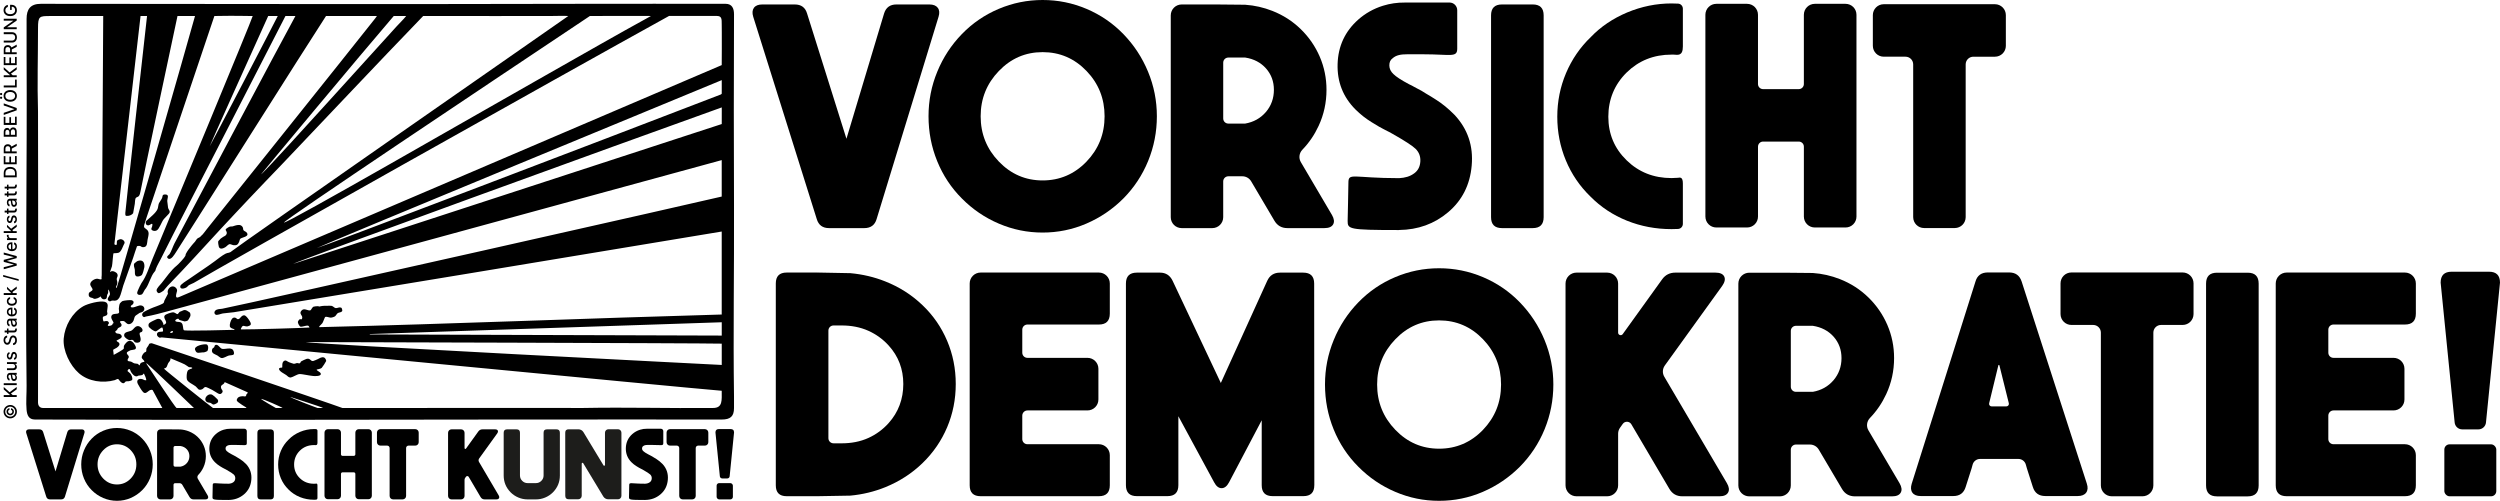<?xml version="1.0" encoding="UTF-8"?> <svg xmlns="http://www.w3.org/2000/svg" id="Ebene_2_Schwarzweiß_1_Bild" data-name="Ebene 2 + Schwarzweiß 1 Bild" viewBox="0 0 3145.78 630.17"><defs><style> .cls-1 { fill: #1d1d1b; } </style></defs><g><g><g><path d="M733.94,4.79c58.87-.15,119.77.02,179.07,0,8.12,0,10.61,5.76,10.61,13.19-.36,80.5-.33,160.43-.01,240.87.32,80.08-1.16,159.8,0,239.92.08,5.21,0,9.59,0,14.66,0,10.52-4.56,14.47-15.44,14.47-15.94,0-196.79-.14-269.86,0-198.19.38-396.07.6-594.24,0-8.03,0-10.01-5.6-10.65-12.31-.88-9.23.14-20.71.03-30.25-1.72-139.08.8-279.05,0-418.41-.09-15.39,0-27.85,0-43.3,0-11.98,4.83-18.83,17.85-18.83,229.69.25,453.26.57,682.65,0ZM742.26,20.14c-122.59,81.8-386.5,258.01-384.95,259.9,2.01,2.45,243.04-136.49,333.23-187.5,43.1-24.38,85.14-48.61,128.55-72.4.54-.29-76.83,0-76.83,0ZM184.31,277.81c4.06-3.96,11.84-9.57,13.96-14.85.87-2.18.84-5.34,1.78-7.33.87-1.85,3.24-4.6,3.95-6.6.84-2.34-.13-4.34,3.86-4.34,5.86,0,2.37,5.25,2.62,8.44.15,1.87.68,6.38.99,8.14.5,2.81,3.82,4.52.97,7.73-1.9,2.14-4.4,4.5-6.27,6.68-2.93,3.43-5.58,12.69-9.16,14.35-1.62.75-3.51.75-5.11-.08-2.79-1.44-.77-3.3-.34-5.37,1.3-6.18-2.57-.81-5.28-.99-2.35-.15-2.86-2.02-2.87-3.36s.88-2.42.88-2.42ZM181.45,283.16c-.21,1.03-.27,2.08-.15,2.5.65,2.17,5.45,2.81,5.71,7.79.13,2.54-.91,5.91-1.34,8.27-.65,3.6-.14,8.75-4.67,9.24-3.4.37-3.21-1.15-4.81-1.45-.94-.17-3.2-.2-3.85.46-1.79,4.73-3.15,9.61-4.8,14.39-4.02,11.65-8.45,23.35-12.46,35.05-1.57,4.59-2.72,11.02-4.94,15.21-.61,1.15-2.27,2.76-3.45,3.26-2.2.92-3.97.08-5.91.4-1.15.19-2.06,1.71-3.97.35-3.51-2.51,1.41-6,1.57-8.5.11-1.68-1.02-4.52-2.01-5.93-.55,1.2-.06,2.75-.26,4.05-.18,1.19-1.08,1.98-1.31,3-.47,2.05.21,4.65-2.84,5.32-4.14.91-5.14-3.74-5.66-3.74-.74,1.99-6.26,3.57-7.93,3.15-.58-.15-1.22-.77-1.9-1.01-1.42-.49-2.96-.39-4.19-1.8-.87-1-.84-3.72-.16-4.82s4.23-2.17,4.37-3.95c.13-1.56-2.72-4.45-2.91-6.26-.42-3.96,5.23-7.51,8.86-7.42,1.42.04,5.02,1.79,5.45.21-.33-1.59.1-3.11.11-4.76.05-7.64,1.89-326.06,1.89-326.06,0,0-47.79.05-66.4.05-13.99,0-15.64.04-15.64,15.44,0,35.95-1.09,68.99,0,104.71.38,122.23,0,364.52,0,366.5s1,6.59,6.45,6.59h149.96l-12.21-22.59c-4.83-2.11-7.59,6.94-12.04,2.46-1.8-1.82-5.41-7.82-6.57-10.23-2.22-4.62.93-7.18,5.52-6,1.64.42,2.99,1.96,5.14,1.33-.25-3.13-1.69-5.4-2.88-8.15-1.25-.32-1.08,1.2-2.03,1.59-1.44.6-3.7.6-5.28.93-.49.1-.94.74-1.6.84-3.24.48-6.13-3.36-7.6-5.81-.99-1.65-.74-4.57-3.33-2.87-.51.33-.89,1.57-.84,2.13.02.22,2.68,2.02,3.4,2.94,1.62,2.05,3.23,5.48,2.34,8.1-.21.62-3.23,1.46-4.13,1.63-1.22.23-2.57-.11-3.64.2s-1.62,2.14-2.99,2.33c-3.08.43-6.33-5.26-6.77-5.33-1.54-.25-2.93,1.05-4.29,1.43-15.07,4.18-33.11,1.73-45.05-8.6-11.41-9.87-20.51-28.7-19.23-43.79,1.35-15.93,10.65-32.51,24.58-40.57,5.6-3.24,20.9-7.27,27.05-5.61,5.93,1.59,3.07,7.82,2.94,12.01-.04,1.44,1.09,2.59-.05,4.35-.99,1.53-4.52,1.78-5.09,2.58-.66.93.07,5.23.78,5.75.52.38,3.97-1.54,5.74.25,2.25,2.27-.24,3.29-.47,4.39-.4,1.9,4.6.73,5.48-.3.39-.46.43-1.13.73-1.58.22-.33.77-.31.84-.42,1.04-1.51-3.7-5.46-2.55-9.06,1.39-4.35,8.23-1.58,9.64-4.29.45-.86-.35-3.49-.26-5.04.09-1.68.57-5.44,1.44-6.72.48-.7,2.55-2.64,3.34-2.9,2.06-.68,9.64-1.57,11.57-.96,2.4.75,2.89,2.86,1.43,4.84-.68.92-2.07,1.21-2.55,2.28-.96,2.13,1.7,1.97,3.23,1.74,2.05-.31,5.13-1.8,7.33-2.26,5.38-1.12,8.53,4.23,4.58,7.58-1.34,1.14-3.42,1.14-4.64,1.96s-1.52,1.21-3.11,2.15c-3.5,2.06-2.86,4.21-4.15,7.37-1.04,2.53-3.77,4.82-6.67,4.35-2.14-.35-3.98-3.33-5.4-3.75-.86-.26-4.75-.38-4.94.64.41,2.48,2.64,2.45,1.82,5.17-.53,1.76-3.44,2.11-4.45,3.23-.5.56-.62,1.53-1.2,2.16-.95,1.03-3.37,1.5-1.24,3.6,1.58,1.56,4.27.24,6.27,2.36,3.64,3.85-2.96,5.7-5.53,7.22.46,2.27,3.16,1.41,3.63,4.29.32,1.94-1.88,3.69-3.4,4.81-.95.7-4.17,2.12-4.34,2.39-.6.95.81,4.71.27,6.25.55.09.93-.03,1.42-.26,1.52-.7,10.78-6.07,11.3-6.93s.11-2.39.34-3.5c.31-1.54,3.39-5,4.72-5.84,4.42-2.78,8.3,2.21,9.93,5.86,2.32,5.18-3.37,4.39-6.13,5.13-.73.19-4.25,2.07-4.56,2.65-1.22,2.33,2.12,3.52,2.22,5.52.09,1.77-.89,1.98-1.28,3.09-1.15,3.25,2.31,2.54,4.14,3.12,1.16.37,2.62,1.71,4.08,2.15s3.04.26,4.2.6c1.06.31,1.42,2.02,2.73,1.83.11-3.17,3.1-3.93,5.76-4.32-.06-2.34-3.14-3.32-3.37-5.56-.18-1.81,1.95-5,3.39-6.17.58-.47,1.84-.7,2.15-1.21.53-.87.04-2.39.33-3.51.37-1.39,3.15-4.22,3.49-6.11.52-.52,2.49-.94,3.25-.86,1.06.11,224.54,75.63,239.88,81.48,101.25.21,201.26-.27,302.44,0,56.99-1.07,106.84.53,163.9,0,12.41,0,11-9.59,11-21.66-43.39-3.43-699.9-66.86-704.63-67.15-.82-.05-1.67.48-2.34.41-1.31-.14-3.46-2.09-3.64-3.52-.72-5.48,6.72-3.39,7.45-4.49.59-.88-.26-4.45-.77-4.81-1.23-.86-6.66,4.81-8.37,4.82-2.14.02-8.51-4.51-8.88-6.52-.33-1.84-.07-3.18,1.41-4.33s6.71-3.66,8.54-4.41c4.55-1.88,6.78,1.39,8.5,5.2.23.5-.4,2.13.93,1.85.13-.03,2.08-1.43,2.23-1.61,2.21-2.72-3.96-7.24-1.13-10.38,1.37-1.52,7.97-3.7,10.02-3.78,2.54-.1,4.7,2.3,5.64,2.28,1.37-.04,1.9-2.32,3.22-3,3.63-.91,5-3.4,8.95-1.33.39.2,3.24,2,3.38,2.14,1,.96,1.25,3.34.85,4.7-.22.76-2.39,4.66-2.91,5.24-.64.72-3.34,1.52-4.28,1.45-.33-.02-6.06-1.63-6.38-1.79-1.05-.54-.82-1.62-1.78-1.61-2.28.04-5.56,2.63-2.2,3.67,1.93.6,4.77-.1,6.53,1.63,2.39,2.33,1.38,7.35,2.87,9.13,1.1,1.32,60.94-.42,63.57-.47.24-1.36-.31-.79-1.06-1.07-1.87-.71-4.28-1.22-4.68-3.5-.43-2.45,1.24-7.64,2.93-9.51,1.29-1.43,2.83-1.69,4.61-.91,1.2.53,1.3,1.83,3.21,1.56,2.41-.34,3.62-4.82,7.23-4.84,2.18,0,4.81,3.8,5.99,5.56,1.22,1.83,3.95,5.56,1.42,7.16-.52.33-2.51,1.11-3.12,1.2-3.96.58-5.69-2.91-7.91,2.16-.25.56-.66.93-.46,1.7,10.83.18,82.77-1.93,86.38-2.4-.46-.98-.97-2.27-2.18-2.41-2.01-.23-7.56,1.75-9,1.39-1.52-.37-3.57-4.41-3.48-5.94.05-.89,1.64-3.3,2.54-3.53,1.26-.33,2.37,1.25,2.93-1.37.78-3.66-4.36-5.2-1.1-9.23,3.48-4.31,8.27.49,11.42-.55.97-.32,2.11-3.89,4.03-4.62.75-.29,4.82-.74,5.61-.61,2.08.35.26.9,3.05.15,2.41-.65,5.95-.66,8.48-.64,1.63.01,3.76-.18,5.27.05,2.24.34,3.51,2.61,5.34,2.85,2.48.31,3.9-1.63,7.05-.47.7.26,1.43,2.79,1.33,3.57-.32,2.44-4.18,2.24-5.56,3.11s-2.46,3.27-3.58,4.1-4.1,1.75-5.52,1.72c-1.98-.05-5.32-1.76-6.97-.77-.54.33-2.45,6.18-3.42,7.61-.9,1.33-2.31,2.23-3.28,3.44-.21.26-1.16,1.4-.72,1.68,167.5-4.02,338.64-11.22,506.44-15.9v-104.42c-32.96,5.6-602.07,99.83-613.98,101.55-4.55.66-9.26.85-13.82,1.53-2.37.35-7.26,2.7-9.19,1.42-1.73-1.15-1.75-3.31-.42-4.8,2.2-2.48,5.98-1.97,8.95-2.56,38.14-7.52,622.15-139.27,628.46-141.14v-45.87c-70.24,19.33-662.36,180.82-696.83,190.15-9.2,2.49-18.3,5.03-27.83,6.71-1.21.21-1.86,1.18-3.02.4-2.45-1.63-1.84-4.37.27-6.02,1.04-.82,6.66-3.44,8.29-4.19,4.83-2.23,11.08-3.91,15.66-6.42,2.09-1.14,1.55-2.45,2.23-4.01s4.31-7.9,4.42-8.49c.1-.51-.44-1.48-.41-2.33.15-5.08,5.83-9.09,9.88-5.55,3.77,3.3,1.14,5.8.75,9.42-.49,4.56,1.93,3.4,5.01,2.13,5.87-2.43,681.58-291.34,681.58-291.34-.08-13.8.35-27.65.09-41.46-.06-3.07-.09-6.5-.09-9.57,0-7.16.14-10.83-6.36-10.83h-59.9C709.43,93.17,278.22,335.42,243.79,355.98c-1.57.94-4.33,1.72-5.9,2.74-1.36.88-2.18,2.39-3.92,3.28-2.44,1.25-7.58,2.41-7.17-1.86.22-2.31,8.44-7.2,10.54-8.69,10.97-7.77,22.4-14.95,33.19-22.96,4.17-3.09,8.72-6.89,13.28-9.27,3.14-1.64,4.67-.38,7.83-3.22,5.96-5.35,407.6-284.7,423.48-295.87-5.81-.39-15.88-.02-21.72,0-39.31.15-114.64,0-114.64,0h-46.25c-59.87,62.02-118.43,124.37-177.79,186.7-13.42,14.09-27.12,28.02-40.34,42.18-12.19,13.06-24.57,26-36.69,39.12-22.08,23.9-43.78,48-66.48,71.26-2.04,2.09-3.75,4.54-5.53,6.47-.63.69-5.07,3.21-5.87,3.08-1.51-.26-2.73-2.06-2.79-3.55-.1-2.62,4.74-7.15,6.49-9.37,5.73-7.26,11.82-16.12,18.95-21.86,2.12-1.71,9.71-9.73,10.8-12.21.33-.75.16-1.63.53-2.35,2.25-4.39,4.28-6.73,7.24-10.52,1.6-2.04,2.61-2.98,4.26-4.86,1.13-1.29,1.75-2.95,3.1-4.1,1.04-.89,2.75-1.29,3.37-1.91.71-.71,2.75-2.92,3.25-3.22.37-.23,4.57-5.84,5.38-6.85,19.22-24.05,170.29-212.57,211.63-264.87,1.02-1.29,1.36-1.77,2.27-3.14h-64.06c-20.41,31.02-180.08,283.93-188.98,297.49-1.62,2.46-5.99,10.09-9.58,7.75-3.49-2.27.77-4.33,1.64-5.61,2.14-3.12,4.29-9.76,6.21-13.47,5.84-11.31,138.07-260.79,152.12-285.99l.09-.18c-2.89,0-12.48-.11-12.53,0-11.23,22.28-129.91,252.73-141.02,274.36-5.32,10.35-10.57,20.8-15.75,31.18-1.93,3.86-4.51,8.12-6.09,12.14-1.12,2.85-.04,2.09-2.18,4.53-4.12,4.7-6.71,15.11-10.62,20.59-1.78,1.53-3.14,5.69-4.48,7.03-1.57,1.58-5.68,1.75-6.41-.82-.25-.9.49-2.81.88-3.75.72-1.75,3.49-7.75,4.4-9.03,6.7-9.37,9.54-19.95,13.99-30.64,23-55.22,125.27-301.3,126.06-305.58-.84,0-2.92,0-2.92,0,0,0-24.32-.43-35.99-.12-1.87.05-7.99.13-9.32.13l-85.11,252.82-3.2,10.18ZM349.5,20.14c-1.62,0-10.6,0-12.03,0-21.12,46.6-73.73,163.4-73.7,164.13.61-.31,85.11-162.36,85.73-164.13ZM328.55,219.29c1.75-.05,70.08-75.35,81.81-88.3,29.57-32.66,59.28-65.21,88.78-97.89,4.21-4.66,8.07-8.08,11.97-12.98h-15.64c-40.49,47.09-167.09,198.99-166.92,199.16ZM184.96,20.14h-8.11l-32.94,287.24c4.83,3.32,2.14-3.08,3.69-4.86.46-.53,3.04-1.48,3.74-1.55,2.5-.25,5.94,2.19,5.39,4.91-1.9,3.14-3.91,11.01-7.55,12.15-1.79.56-4.41.51-6.3.66-.69.47-1.39,14.37-2.02,16.46l-2.36,6.76c.64.73,1.29-.59,2.17-.73,2.11-.34,6.14,1.56,6.97,3.57,1.26,3.04-.73,4.08-.77,6.27-.03,1.52.91,3.1.74,5.28-.19,2.53-1.89,3.82-1.68,6,.99.06,1.06-.89,1.34-1.54,2.83-6.64,91.91-317.69,98.11-340.61h-22.05s-43.89,205.89-46.49,220.47c-.34,1.89-.94,5-2.34,6.3-1.04.97-2.5,1.16-3.36,1.92-1.38,1.21-1.2,5.65-1.51,7.6-.64,3.94-1.5,7.86-2.11,11.81-1.91,2.61-5.49,3.77-8.66,3.39-1.35-.16-1.25-2.47-1.19-3.62.3-5.7,26.03-236.65,27.28-247.23.03-.38.19-.64-.02-.64ZM908.18,100.81s-508.95,210.1-509.56,211.33c1.59.47,355.02-134.15,508.33-193.23.35-.15,1.23-.85,1.23-1.05v-17.04ZM908.18,156.09s.04-14.93.03-17.16c0-1.34-.03-2.59-.03-3.78-125.49,44.98-540.54,195.65-539.31,196.91l539.31-175.97ZM908.18,422.26v-16.76l-442.86,14.85v.48s442.86,1.43,442.86,1.43ZM214.34,418.9c1.03.34,3.62-.32,3.36-1.67-.31-1.59-4.19.03-3.36,1.67ZM908.18,432.42c-25.25-.7-519.88-1.94-523.48-1.99,1.61,2.16,523.48,28.79,523.48,28.79v-26.79ZM241.69,463.52c1.23-1.64-3.54-1.39-3.99-1.52-.31-.09-3.86-2.79-5.19-3.45-5.62-2.79-11.73-4.9-17.45-7.51h-.72c.64,2.8-1.57,4.03-2.61,5.8-1.64,2.8-1.11,6.24-5.55,6.92.28,1.11,60.68,49.23,61.89,49.67,3,0,39.8,0,41.76,0,.23-1.14-.13-.76-.62-1.06-2.88-1.71-6.61-4.09-9.21-6.13-1.92-1.51-2.86-2.5-1.41-4.78,1.9-2.99,5.15-2.6,5.82-2.81,1.68-.53,3.79.92,4.96-.32.57-.61.39-1.47.74-2.14.37-.72,2.61-1.88,1.18-2.67l-28.55-12.72c-1.1,4.11-5.9,2.68-4.46,7.82.52,1.85,3.15,3.11,1.12,5.66-2.61,3.29-5.25.5-7.51-.71-1.82-.97-3.3-2.07-4.79-2.89-1.24-.68-6.96-3.53-7.93-3.63-2.7-.3-2.75,1.9-4.86,2.77-4.97,2.05-5.18-1.27-8.12-3.67-2.93-2.38-10.34-5.31-11.1-9.05-.51-2.47-.24-8.1.96-10.35s5.35-2.81,5.66-3.22ZM185.55,458.01c-.38-.32-.96-1.26-1.44-.48,1.87,2.71,36.51,55.9,38.16,55.9s4.24-.01,5.75,0c5.32.06,10.74-.28,16.07,0,0,0-51.27-49.27-58.54-55.42ZM399.78,513.43h6.78c-.17-.93-39.91-13.33-41.05-13.91-.83.8,33.02,13.67,34.27,13.91ZM347.19,513.43h8.45c-.01-.68-25.15-11.73-27.1-11.51-.66.54,18.48,11.47,18.64,11.51Z"></path><path d="M398.62,464.97c-.97,1.35,4.61,2.78,5.05,5.24.63,3.49-7.64,3.11-9.62,2.91-2.94-.29-5.99-.87-8.74-1.34-2.05-.35-6.73-1.24-8.54-1.09-2.96.25-7.87,3.73-11.02,4.37-2.88,0-3.74-1.88-5.56-3.1-2.31-1.55-9.13-4.81-9.09-7.73.03-1.99,3.68-1.51,3.84-1.67.79-.81-.73-5.97,2.17-8.15,2.61-1.95,4.04.38,6.38,1.29,1.17.46,5.19,1.96,6.13,2.06,1.52.17,3.01-.9,4.33-.94.81-.02,1.52.44,2.33.44,2.22-.02,1.61-1.75,2.51-2.41.74-.55,5.77-2.91,6.76-3.2,5-1.47,4.98,3.06,8.4,2.66.77-.09,4.38-1.75,5.49-2.21,2.7-1.12,4.97-3.34,8.33-2.28,1.41.44,3.01,3.47,2.59,4.59s-4.58,7.59-5.48,8.41c-1.82,1.69-6.06,1.87-6.26,2.14Z"></path><path d="M302.29,300.52c-.62.71-.98,2.94-1.48,4.04-1.58,3.45-3.04,4.37-7.01,3.94-1.53-.17-3.62-1.42-4.72-1.31-2,.21-3.87,2.89-5.69,3.95-2.51,1.47-6.59,3.13-8-.55-.47-1.23-1.22-6.11-.72-7.19.14-.31,2.65-2.91,3.03-3.21.82-.66,2.21-1.48,3.19-2.18,1.11-.79,2.36-.95,3.42-2.24,2.78-3.35-.72-5.59-.36-7.03.27-1.08,4.8-3.74,5.94-3.72,3.55.08,2.77-.3,6-1.18,3.28-.89,6.86-1.64,9.13,1.45,1.27,1.73.59,2.68,1.2,4.07.65,1.48,3.04,1.86,4.08,3.12,4.51,5.43-6.37,6.13-8.03,8.06Z"></path><path d="M178.69,417.33c-.64.72-2.47.9-2.75,1.43-1.3,2.42,2.56,7.18.43,10.88-1.1,1.9-5.17,2.09-6.91.79-1.03-.76-1.24-2.25-2.61-2.7s-2.29.36-3.61.32c-1.82-.05-6.43-3.2-6.87-5.18-1.28-5.8,6.42-5.21,9.47-7.13,2.52-1.58,3.51-4.82,7.12-5.39,3.23-.51,8.32,4.03,5.74,6.97Z"></path><path d="M293.89,446.15c-.98.94-4.46.85-5.79,1.17-2.62.64-6.72,3.71-9.59,3.17-1.61-.31-3.49-2.33-5-3.19-2.95-1.69-7.49-2.42-6.78-6.92.42-2.69,2.19-2.54,2.81-3.57s.14-2.31,1.88-2.84c3.13-.96,5.53,4.43,8.03,4.99,3.95.89,11.32-2.58,13.99,1.85.77,1.28,1.62,4.21.44,5.34Z"></path><path d="M175.36,327.86c5.32-.7,6.68,3.78,6.3,8.23-.15,1.69-2.1,8.75-3.08,9.88-1.15,1.32-4.5,2.23-6.22,1.92-3.52-.63-2.42-5.91-2.69-8.34s-2.26-5.94-.47-8.24c.13-.16,2.94-2.38,3.22-2.54.72-.4,2.12-.79,2.95-.9Z"></path><path d="M260.77,441.83c-.34.36-3.41,1.5-4.02,1.54-2.07.14-2.48-.03-4.87.37-3.36.55-5.11.14-6.39-3.48-1.82-5.13,10.78-7.54,14.19-6.95,3.14.54,2.54,7,1.09,8.52Z"></path><path d="M270.32,499.21c1.74,2.31,5.39,3.42,3.76,7.02-.5,1.11-4.56,2.97-5.64,2.81-1.25-.18-2.6-1.76-3.69-2.11-1.77-.57-3.36-.07-5.08-1.64-3.89-3.56,1.51-9.98,6.14-9.03,1.75.36,3.03,2.07,4.5,2.95Z"></path></g><g><g><path d="M1191.73,428.71c-7.27-17.08-17.58-31.98-30.93-44.7-13.49-12.95-29.21-22.98-47.15-30.02-13.76-5.45-28.3-8.86-43.61-10.27l-40.32-.77v.05c-.5,0-1-.04-1.51-.05h-38.29c-9.18,0-13.72,4.59-13.72,13.76v253.95c0,9.18,4.54,13.72,13.72,13.72h39.7c.28,0,.55-.02.82-.03h0s39.61-.7,39.61-.7c15.49-1.45,30.21-5.04,44.2-10.72,17.81-7.27,33.39-17.4,46.74-30.39,13.35-12.95,23.62-27.93,30.84-44.97,7.18-16.99,10.81-35.16,10.81-54.37s-3.63-37.43-10.9-54.51ZM1118.15,532.41c-7.15,7.98-15.61,14.19-25.33,18.63-10.49,4.79-22.03,6.8-33.56,6.8h-10.43c-3.56,0-6.44-2.88-6.44-6.44v-135.42c0-3.56,2.88-6.44,6.44-6.44h10.37c11.54,0,23.1,2,33.62,6.76,9.72,4.4,18.18,10.54,25.33,18.41,12.31,13.49,18.49,29.66,18.49,48.51s-6.18,35.52-18.49,49.19Z"></path><path d="M1382.73,408.36c9.18,0,13.76-4.59,13.76-13.72v-37.93c0-7.6-6.16-13.76-13.76-13.76h-148.8c-7.6,0-13.76,6.16-13.76,13.76v253.95c0,9.13,4.59,13.72,13.76,13.72h148.8c9.18,0,13.76-4.59,13.76-13.72v-37.93c0-7.6-6.16-13.76-13.76-13.76h-89.93c-3.57,0-6.46-2.89-6.46-6.46v-29.51c0-3.61,2.93-6.55,6.55-6.55h75.49c7.6,0,13.76-6.16,13.76-13.76v-38.65c0-7.6-6.16-13.76-13.76-13.76h-75.57c-3.57,0-6.46-2.89-6.46-6.46v-29.01c0-3.57,2.89-6.46,6.46-6.46h89.93Z"></path><path d="M3026.14,408.36c9.18,0,13.76-4.59,13.76-13.72v-37.93c0-7.6-6.16-13.76-13.76-13.76h-148.8c-7.6,0-13.76,6.16-13.76,13.76v253.95c0,9.13,4.59,13.72,13.76,13.72h148.8c9.18,0,13.76-4.59,13.76-13.72v-37.93c0-7.6-6.16-13.76-13.76-13.76h-89.93c-3.57,0-6.46-2.89-6.46-6.46v-29.51c0-3.61,2.93-6.55,6.55-6.55h75.49c7.6,0,13.76-6.16,13.76-13.76v-38.65c0-7.6-6.16-13.76-13.76-13.76h-75.57c-3.57,0-6.46-2.89-6.46-6.46v-29.01c0-3.57,2.89-6.46,6.46-6.46h89.93Z"></path><path d="M2625.86,608.49l-82.01-254.28c-2.49-7.58-7.72-11.38-15.7-11.38h-26.88c-8.11,0-13.28,3.8-15.5,11.38l-80.24,254.47c-1.44,4.71-1.15,8.47.88,11.28,2.03,2.81,5.52,4.22,10.49,4.22h41.01c7.98,0,13.14-3.79,15.5-11.38l7.45-23.35,1.34-4.87c1.16-4.19,4.97-7.1,9.32-7.1h48.28c4.32,0,8.12,2.87,9.3,7.02l1.41,4.94,7.45,23.35c2.36,7.59,7.59,11.38,15.7,11.38h40.81c4.97,0,8.5-1.44,10.6-4.32,2.09-2.88,2.35-6.67.78-11.38ZM2524.63,511.38h-18.56c-2.07,0-3.59-1.93-3.1-3.94l11.58-47.73c.17-.69,1.15-.69,1.32,0l11.86,47.71c.5,2.01-1.02,3.96-3.09,3.96Z"></path><path d="M3084.84,341.91c-9.16,0-13.75,4.58-13.75,13.75l17.61,175.77c.38,5,4.55,8.87,9.57,8.87h20.31c5.02,0,9.19-3.87,9.57-8.87l17.61-175.77c0-9.16-4.58-13.75-13.75-13.75h-47.19Z"></path><rect x="3075.75" y="559.11" width="65.37" height="65.37" rx="6.55" ry="6.55"></rect><path d="M2390.26,608.09l-39.19-66.58c-2.97-5.04-2.11-11.39,1.95-15.6,8.4-8.72,15.21-18.7,20.43-29.97,6.63-14.26,9.9-29.39,9.9-45.33,0-14.67-2.82-28.57-8.45-41.65-5.63-13.08-13.58-24.66-23.94-34.75-10.22-9.95-22.12-17.62-35.75-22.98-10.9-4.27-22.26-6.9-34.16-7.72l-36.7-.36h-43.2c-7.6,0-13.76,6.16-13.76,13.76v253.95c0,7.58,6.14,13.72,13.72,13.72h38.56c7.58,0,13.72-6.14,13.72-13.72v-45.04c0-3.56,2.89-6.45,6.45-6.45h17.62c4.56,0,8.79,2.41,11.11,6.34l29.19,49.46c3.68,6.27,9.13,9.4,16.31,9.4h46.74c5.5,0,9.13-1.54,10.9-4.68,1.77-3.13,1.27-7.09-1.45-11.81ZM2307.1,478.51c-6.77,7.86-15.44,12.67-26.03,14.54h-21.26c-3.54,0-6.4-2.87-6.4-6.4v-70.27c0-3.54,2.87-6.41,6.41-6.41h21.26c10.86,1.68,19.58,6.27,26.21,13.72,6.59,7.49,9.9,16.44,9.9,26.94s-3.36,20.03-10.08,27.89Z"></path><path d="M2094.84,459.96c-2.99,4.14-3.24,9.66-.65,14.06l78.81,133.96c2.75,4.71,3.24,8.64,1.47,11.78-1.77,3.14-5.4,4.72-10.9,4.72h-46.74c-7.2,0-12.64-3.14-16.3-9.43l-47.78-81.17c-2.37-4.03-8.11-4.28-10.82-.47l-3.44,4.84c-1.55,2.18-2.38,4.78-2.38,7.45v65.03c0,7.59-6.15,13.75-13.75,13.75h-38.69c-7.59,0-13.75-6.15-13.75-13.75v-253.94c0-7.59,6.16-13.75,13.75-13.75h38.68c7.59,0,13.75,6.15,13.75,13.75v61.77c0,3.1,3.98,4.39,5.79,1.87l49.59-68.94c4.06-5.63,9.63-8.45,16.69-8.45h50.28c5.76,0,9.46,1.61,11.1,4.81,1.63,3.21.82,7.17-2.46,11.88l-72.27,100.22Z"></path><path d="M2760.16,395.17c0,7.58-6.14,13.72-13.72,13.72h-27.19c-5.33,0-9.66,4.32-9.66,9.66v192.22c0,7.58-6.14,13.72-13.72,13.72h-38.61c-7.58,0-13.72-6.14-13.72-13.72v-192.22c0-5.33-4.32-9.66-9.66-9.66h-27.38c-7.58,0-13.72-6.14-13.72-13.72v-38.61c0-7.58,6.14-13.72,13.72-13.72h139.93c7.58,0,13.72,6.14,13.72,13.72v38.61Z"></path><path d="M1912.37,380.37c13.36,13.75,23.73,29.56,31.13,47.43,7.39,17.87,11.1,36.56,11.1,56.07s-3.67,38.4-11,56.27c-7.33,17.87-17.74,33.61-31.23,47.23-13.49,13.48-28.97,23.99-46.45,31.52-17.48,7.53-35.84,11.29-55.09,11.29s-37.45-3.73-54.99-11.2c-17.55-7.46-33.06-18-46.54-31.62-13.49-13.48-23.86-29.17-31.13-47.04-7.27-17.87-10.9-36.69-10.9-56.46s3.66-38.2,11-56.07c7.33-17.87,17.67-33.68,31.03-47.43,13.22-13.62,28.64-24.16,46.25-31.62,17.61-7.46,36.04-11.19,55.28-11.19s37.68,3.73,55.29,11.19c17.61,7.47,33.02,18,46.25,31.62ZM1866.02,540.92c15.19-15.78,22.78-34.79,22.78-57.05s-7.59-41.27-22.78-57.05c-15.19-15.78-33.58-23.66-55.19-23.66s-39.84,7.92-55.09,23.76c-15.25,15.84-22.88,34.83-22.88,56.96s7.63,41.11,22.88,56.96c15.25,15.84,33.61,23.76,55.09,23.76s40-7.89,55.19-23.66Z"></path><path d="M2828.35,343.15c9.16,0,13.75,4.59,13.75,13.75v253.94c0,9.16-4.58,13.75-13.75,13.75h-38.69c-9.17,0-13.75-4.58-13.75-13.75v-253.94c0-9.16,4.58-13.75,13.75-13.75h38.69Z"></path><path d="M1653.81,610.54c0,9.17-4.58,13.75-13.75,13.75h-38.69c-9.17,0-13.75-4.58-13.75-13.75v-81.7l-41.04,77.97c-2.62,4.98-5.76,7.47-9.43,7.47s-6.81-2.49-9.43-7.47l-44.97-83.07v86.8c0,9.17-4.58,13.75-13.75,13.75h-38.49c-9.16,0-13.75-4.58-13.75-13.75v-253.74c0-9.16,4.58-13.75,13.75-13.75h29.07c7.33,0,12.63,3.41,15.91,10.22l60.69,128.64,58.33-128.44c3.14-6.94,8.51-10.41,16.11-10.41h29.26c9.16,0,13.75,4.59,13.75,13.75l.2,253.74Z"></path></g><g><path d="M1830.22,144.52c-7.73-7.86-15.58-14.27-23.57-19.25-3.8-2.48-7.86-4.97-12.18-7.46-2.1-1.18-3.99-2.36-5.7-3.54l-9.23-4.91c-1.96-1.18-4.12-2.29-6.48-3.34-9.82-5.23-16.37-9.49-19.64-12.77-3.41-3.14-5.14-6.74-5.2-10.8-.07-4.05,1.28-7.07,4.03-9.03,4.58-4.19,10.8-5.11,18.26-5.11h20.63c34.04,0,42.51,4.5,42.51-7.08V12.89c0-5.36-4.35-9.71-9.71-9.71h-56.12s0,.02,0,.03c-9.5-.1-18.73,1.23-27.66,4.02-11.72,3.67-22.09,9.49-31.13,17.48-16.63,14.8-25.27,33.42-25.92,55.88-.66,22.45,6.87,41.54,22.58,57.25,6.02,6.02,12.77,11.32,20.23,15.91l9.43,5.7,7.66,4.13c1.83.79,3.54,1.64,5.11,2.55l3.54,1.96c15.97,9.04,25.86,15.45,29.66,19.25,4.32,4.32,6.29,9.63,5.89,15.91-.39,6.29-2.82,11.13-7.27,14.53-5.68,4.4-12.09,5.97-19.38,6.4-58.22,0-63.85-7.42-63.85,5.77,0,9.27-.97,44.3-.97,48.12,0,10.18,1.49,11.38,63.37,11.39,0,0,.01,0,.02,0,0,0,.01,0,.02,0,.39,0,.75,0,1.14,0,.1,0,.19-.04.29-.06,23.73-.29,44.28-7.71,61.6-22.34,17.67-14.93,27.56-34.5,29.66-58.72,2.22-24.75-4.98-46.02-21.6-63.83Z"></path><path d="M2103.31,68.74h2.77c5,.23,11.49,2.16,11.49-10.3V10.94c0-3.36-2.59-6.18-5.94-6.37-2.6-.15-5.38-.24-8.32-.24-19.12,0-37.79,3.82-55.96,11.4-17.94,7.59-33.11,17.85-45.56,30.84-13.49,12.95-23.89,28.12-31.25,45.47-7.31,17.31-10.99,35.61-10.99,54.87s3.59,37.7,10.81,55.01c7.18,17.26,17.49,32.39,30.84,45.33,13.08,13.26,28.43,23.39,46.06,30.48,17.58,7.04,36.29,10.58,56.05,10.58,2.9,0,5.65-.07,8.25-.21,3.39-.18,6.01-3.02,6.01-6.41v-50.81c0-8.68-3.77-7.48-6.22-7.16-3.41.23-6.09.36-8.04.36-22.39,0-41.24-7.45-56.55-22.39-15.31-14.9-22.98-33.16-22.98-54.78s7.68-40.52,22.98-55.6c15.31-15.03,34.16-22.57,56.55-22.57Z"></path><path d="M1676.05,270.55l-39.19-66.58c-2.97-5.04-2.11-11.39,1.95-15.6,8.4-8.72,15.21-18.7,20.43-29.97,6.63-14.26,9.9-29.39,9.9-45.33,0-14.67-2.82-28.57-8.45-41.65-5.63-13.08-13.58-24.66-23.94-34.75-10.22-9.95-22.12-17.62-35.75-22.98-10.9-4.27-22.26-6.9-34.16-7.72l-36.7-.36h-43.2c-7.6,0-13.76,6.16-13.76,13.76v253.95c0,7.58,6.14,13.72,13.72,13.72h38.56c7.58,0,13.72-6.14,13.72-13.72v-45.04c0-3.56,2.89-6.45,6.45-6.45h17.62c4.56,0,8.79,2.41,11.11,6.34l29.19,49.46c3.68,6.27,9.13,9.4,16.31,9.4h46.74c5.5,0,9.13-1.54,10.9-4.68,1.77-3.13,1.27-7.09-1.45-11.81ZM1592.88,140.96c-6.77,7.86-15.44,12.67-26.03,14.54h-21.26c-3.54,0-6.4-2.87-6.4-6.4v-70.27c0-3.54,2.87-6.41,6.41-6.41h21.26c10.86,1.68,19.58,6.27,26.21,13.72,6.59,7.49,9.9,16.44,9.9,26.94s-3.36,20.03-10.08,27.89Z"></path><path d="M2336.02,272.51c0,7.59-6.15,13.75-13.75,13.75h-38.69c-7.59,0-13.75-6.15-13.75-13.75v-87.97c0-3.54-2.87-6.4-6.4-6.4h-44.93c-3.54,0-6.4,2.87-6.4,6.4v87.97c0,7.59-6.15,13.75-13.75,13.75h-38.69c-7.59,0-13.75-6.16-13.75-13.75V18.57c0-7.59,6.16-13.75,13.75-13.75h38.69c7.59,0,13.75,6.16,13.75,13.75v87.18c0,3.54,2.87,6.4,6.4,6.4h44.93c3.54,0,6.4-2.87,6.4-6.4V18.57c0-7.59,6.16-13.75,13.75-13.75h38.69c7.59,0,13.75,6.15,13.75,13.75v253.94Z"></path><path d="M2524,57.63c0,7.58-6.14,13.72-13.72,13.72h-27.19c-5.33,0-9.66,4.32-9.66,9.66v192.22c0,7.58-6.14,13.72-13.72,13.72h-38.61c-7.58,0-13.72-6.14-13.72-13.72V81c0-5.33-4.32-9.66-9.66-9.66h-27.38c-7.58,0-13.72-6.14-13.72-13.72V19.02c0-7.58,6.14-13.72,13.72-13.72h139.93c7.58,0,13.72,6.14,13.72,13.72v38.61Z"></path><path d="M1413.48,42.82c13.36,13.75,23.73,29.56,31.13,47.43,7.39,17.87,11.1,36.56,11.1,56.07s-3.67,38.4-11,56.27c-7.33,17.87-17.74,33.61-31.23,47.23-13.49,13.48-28.97,23.99-46.45,31.52-17.48,7.53-35.84,11.29-55.09,11.29s-37.45-3.73-54.99-11.2c-17.55-7.46-33.06-18-46.54-31.62-13.49-13.48-23.86-29.17-31.13-47.04-7.27-17.87-10.9-36.69-10.9-56.46s3.66-38.2,11-56.07c7.33-17.87,17.67-33.68,31.03-47.43,13.22-13.62,28.64-24.16,46.25-31.62C1274.26,3.74,1292.69,0,1311.94,0s37.68,3.73,55.29,11.19c17.61,7.47,33.02,18,46.25,31.62ZM1367.13,203.37c15.19-15.78,22.78-34.79,22.78-57.05s-7.59-41.27-22.78-57.05c-15.19-15.78-33.58-23.66-55.19-23.66s-39.84,7.92-55.09,23.76c-15.25,15.84-22.88,34.83-22.88,56.96s7.63,41.11,22.88,56.96c15.25,15.84,33.61,23.76,55.09,23.76s40-7.89,55.19-23.66Z"></path><path d="M1928.65,5.6c9.16,0,13.75,4.59,13.75,13.75v253.94c0,9.16-4.58,13.75-13.75,13.75h-38.69c-9.17,0-13.75-4.58-13.75-13.75V19.35c0-9.16,4.58-13.75,13.75-13.75h38.69Z"></path><path d="M1180.02,9.83c-2.09-2.82-5.63-4.22-10.63-4.22h-41.42c-7.99,0-13.17,3.77-15.53,11.4l-9.42,31.34h0s-17.06,56.79-17.06,56.79l-11.99,39.92h0s-8.87,29.56-8.87,29.56l-38.02-120.96h0s-11.52-36.65-11.52-36.65c-2.23-7.63-7.4-11.4-15.53-11.4h-40.83c-5,0-8.49,1.41-10.54,4.22-2,2.82-2.32,6.59-.86,11.26l79.94,254.55c2.23,7.59,7.4,11.4,15.49,11.4h44.29c8.13,0,13.31-3.82,15.53-11.4l77.94-254.55c1.45-4.68,1.14-8.45-.95-11.26Z"></path></g></g></g><g><path d="M21.29,518.01c0,1.16-.22,2.25-.65,3.26-.44,1.02-1.04,1.91-1.81,2.69-.77.77-1.67,1.38-2.68,1.82-1.02.44-2.1.65-3.27.65-1.16,0-2.25-.23-3.27-.67s-1.91-1.04-2.68-1.81-1.38-1.66-1.81-2.68-.65-2.1-.65-3.26.22-2.25.65-3.27c.44-1.02,1.04-1.91,1.81-2.68s1.67-1.37,2.68-1.81,2.1-.66,3.27-.66,2.25.21,3.27.65c1.01.44,1.91,1.04,2.68,1.81.77.77,1.38,1.67,1.81,2.69.44,1.02.65,2.11.65,3.28ZM19.17,518.01c0-.87-.16-1.69-.49-2.46-.33-.77-.78-1.44-1.35-2.01s-1.24-1.03-2-1.35-1.58-.48-2.44-.48c-.87,0-1.69.16-2.46.49-.77.33-1.44.78-2.01,1.35-.58.58-1.03,1.25-1.35,2-.32.76-.49,1.58-.49,2.45s.16,1.68.49,2.44c.32.76.78,1.43,1.36,2.01.58.58,1.25,1.03,2.01,1.36s1.58.5,2.45.5c.86,0,1.67-.16,2.44-.49.76-.33,1.43-.78,2.01-1.36.58-.58,1.03-1.25,1.36-2.01.33-.76.49-1.58.49-2.45ZM12.87,522.59c-.86,0-1.64-.21-2.34-.63-.71-.42-1.27-.98-1.69-1.69-.42-.7-.62-1.48-.62-2.34,0-.74.16-1.43.48-2.06.32-.63.76-1.16,1.32-1.57.56-.41,1.19-.67,1.88-.76v2.07c-.49.1-.9.37-1.22.81s-.47.95-.47,1.51c0,.49.12.94.36,1.34.24.4.56.73.96.96s.85.36,1.34.36.93-.12,1.33-.36.72-.56.96-.96c.24-.4.36-.85.36-1.33,0-.56-.16-1.04-.47-1.44-.32-.4-.72-.65-1.22-.75v-2.07c.7.09,1.32.33,1.88.73.56.39,1,.9,1.32,1.51.32.61.48,1.29.48,2.03,0,.86-.21,1.64-.63,2.34-.42.7-.98,1.27-1.68,1.69-.7.42-1.49.63-2.35.63Z"></path><path d="M21.03,499.55H4.7v-2.46h7.8v-.2l-7.8-6.85v-3.1l7.35,6.58,8.98-6.61v2.97l-7.29,5.28,2.22,1.93h5.08v2.46Z"></path><path d="M4.7,482.22h16.33v2.38H4.7v-2.38Z"></path><path d="M21.3,475.23c0,.78-.15,1.48-.43,2.1-.29.63-.71,1.12-1.26,1.49-.55.36-1.23.55-2.03.55-.69,0-1.26-.13-1.71-.4-.45-.27-.8-.62-1.06-1.08-.26-.45-.46-.96-.59-1.51-.13-.56-.23-1.13-.3-1.71-.08-.73-.16-1.33-.21-1.79-.06-.46-.15-.79-.28-1-.13-.21-.33-.31-.62-.31h-.06c-.7,0-1.24.2-1.62.59s-.57.97-.57,1.74.18,1.43.53,1.89c.35.46.75.78,1.18.95l-.51,2.24c-.74-.27-1.35-.66-1.81-1.17-.46-.51-.79-1.1-1-1.77-.21-.67-.31-1.37-.31-2.11,0-.49.06-1.01.17-1.56.11-.55.32-1.07.62-1.55.3-.48.74-.88,1.3-1.18s1.29-.46,2.18-.46h8.13v2.33h-1.67v.1c.31.15.61.39.91.69.3.31.54.7.74,1.19.2.48.29,1.06.29,1.74ZM19.39,474.71c0-.66-.13-1.22-.39-1.69-.26-.47-.6-.83-1.02-1.08-.42-.25-.88-.37-1.36-.37h-1.58c.08.08.16.25.24.49.07.24.13.52.18.82.05.31.1.61.14.9.04.29.07.54.1.73.06.46.16.88.29,1.26.14.38.34.68.59.91.26.23.6.34,1.02.34.59,0,1.04-.22,1.33-.65.3-.44.45-.99.45-1.67Z"></path><path d="M15.95,458.03h-7.17v-2.39h12.25v2.34h-2.12v.13c.65.28,1.2.73,1.63,1.35s.65,1.39.65,2.31c0,.79-.17,1.48-.52,2.08-.35.6-.87,1.08-1.55,1.42s-1.53.51-2.54.51h-7.79v-2.38h7.5c.83,0,1.5-.23,1.99-.69s.74-1.06.74-1.8c0-.45-.11-.89-.33-1.34s-.56-.81-1.01-1.11c-.45-.3-1.03-.44-1.72-.43Z"></path><path d="M11.77,443.04l.38,2.16c-.28.09-.54.23-.79.43-.25.19-.45.46-.61.79-.16.33-.24.74-.24,1.24,0,.68.15,1.24.45,1.69s.69.68,1.16.68c.41,0,.74-.15.99-.45.25-.3.45-.79.61-1.47l.45-1.95c.26-1.13.66-1.97,1.2-2.52s1.25-.83,2.11-.83c.73,0,1.39.21,1.96.63.57.42,1.02,1.01,1.34,1.76s.49,1.62.49,2.61c0,1.37-.29,2.49-.88,3.36-.59.87-1.42,1.4-2.51,1.59l-.35-2.3c.6-.14,1.05-.44,1.36-.88s.46-1.03.46-1.75c0-.78-.16-1.41-.49-1.87-.33-.47-.73-.7-1.2-.7-.38,0-.7.14-.96.43-.26.28-.46.72-.59,1.3l-.45,2.07c-.26,1.14-.67,1.99-1.24,2.53-.57.54-1.29.82-2.16.82-.72,0-1.35-.2-1.9-.61-.54-.4-.97-.96-1.27-1.67-.3-.71-.46-1.53-.46-2.45,0-1.32.29-2.36.86-3.12.57-.76,1.33-1.26,2.29-1.51Z"></path><path d="M8.99,424.7c-.75.08-1.34.44-1.76,1.05-.42.62-.63,1.39-.63,2.33,0,.67.1,1.25.31,1.74.21.49.5.87.86,1.14.36.27.78.4,1.24.4.39,0,.72-.09,1-.27.28-.18.52-.42.71-.73s.35-.62.47-.97c.12-.35.23-.68.31-1l.42-1.59c.13-.52.3-1.06.52-1.6s.5-1.05.86-1.52c.36-.47.8-.85,1.32-1.14.53-.29,1.16-.43,1.89-.43.92,0,1.75.24,2.46.71s1.28,1.16,1.7,2.06c.41.9.62,1.99.62,3.26s-.19,2.28-.58,3.17c-.39.89-.94,1.59-1.65,2.1s-1.56.78-2.55.84v-2.47c.59-.05,1.08-.24,1.47-.58s.68-.77.87-1.3c.19-.53.28-1.11.28-1.74,0-.7-.11-1.32-.33-1.86-.22-.54-.53-.97-.92-1.29-.4-.31-.86-.47-1.39-.47-.48,0-.88.14-1.19.41-.31.27-.56.64-.77,1.11-.2.46-.38.99-.53,1.57l-.53,1.93c-.36,1.31-.88,2.34-1.57,3.1-.69.76-1.6,1.14-2.74,1.14-.94,0-1.76-.25-2.46-.77-.7-.51-1.25-1.2-1.64-2.07s-.59-1.85-.59-2.95.19-2.08.58-2.93.92-1.52,1.6-2,1.46-.74,2.33-.77v2.38Z"></path><path d="M5.85,418.3v-2.38h11.58c.46,0,.81-.07,1.04-.21.23-.14.39-.32.47-.54.08-.22.12-.46.12-.72,0-.19-.01-.36-.04-.5-.03-.14-.05-.25-.06-.33l1.97-.43c.05.14.11.33.16.59.06.26.09.57.09.96.01.63-.1,1.21-.33,1.75-.23.54-.59.98-1.08,1.32-.49.33-1.1.5-1.84.5H5.85ZM8.79,413.41h1.91v6.69h-1.91v-6.69Z"></path><path d="M21.3,406.99c0,.78-.15,1.48-.43,2.1-.29.63-.71,1.12-1.26,1.49-.55.36-1.23.55-2.03.55-.69,0-1.26-.13-1.71-.4-.45-.27-.8-.62-1.06-1.08-.26-.45-.46-.96-.59-1.51-.13-.56-.23-1.13-.3-1.71-.08-.73-.16-1.33-.21-1.79-.06-.46-.15-.79-.28-1-.13-.21-.33-.31-.62-.31h-.06c-.7,0-1.24.2-1.62.59s-.57.97-.57,1.74.18,1.43.53,1.89c.35.46.75.78,1.18.95l-.51,2.24c-.74-.27-1.35-.66-1.81-1.17-.46-.51-.79-1.1-1-1.77-.21-.67-.31-1.37-.31-2.11,0-.49.06-1.01.17-1.56.11-.55.32-1.07.62-1.55.3-.48.74-.88,1.3-1.18s1.29-.46,2.18-.46h8.13v2.33h-1.67v.1c.31.15.61.39.91.69.3.31.54.7.74,1.19.2.48.29,1.06.29,1.74ZM19.39,406.47c0-.66-.13-1.22-.39-1.69-.26-.47-.6-.83-1.02-1.08-.42-.25-.88-.37-1.36-.37h-1.58c.08.08.16.25.24.49.07.24.13.52.18.82.05.31.1.61.14.9.04.29.07.54.1.73.06.46.16.88.29,1.26.14.38.34.68.59.91.26.23.6.34,1.02.34.59,0,1.04-.22,1.33-.65.3-.44.45-.99.45-1.67Z"></path><path d="M21.28,392.27c0,1.21-.26,2.24-.78,3.11-.52.87-1.25,1.54-2.19,2.01s-2.05.71-3.32.71-2.36-.24-3.32-.71c-.96-.47-1.7-1.13-2.24-1.98-.54-.85-.8-1.84-.8-2.98,0-.69.11-1.36.34-2.01s.59-1.23,1.08-1.75c.49-.52,1.12-.92,1.9-1.22.78-.3,1.72-.45,2.83-.45h.84v9.73h-1.79v-7.4c-.63,0-1.18.13-1.67.38-.49.26-.87.61-1.15,1.07-.28.46-.42,1-.42,1.61,0,.67.16,1.25.49,1.75.33.5.75.88,1.28,1.15.52.27,1.09.4,1.7.4h1.4c.82,0,1.51-.15,2.09-.43.57-.29,1.01-.69,1.31-1.22.3-.52.45-1.13.45-1.83,0-.45-.07-.86-.2-1.24-.13-.37-.33-.69-.59-.96-.26-.27-.58-.48-.96-.62l.41-2.26c.67.18,1.25.5,1.74.97.5.47.88,1.05,1.16,1.75.27.7.41,1.5.41,2.39Z"></path><path d="M21.28,378.98c0,1.19-.27,2.2-.81,3.06-.54.85-1.28,1.51-2.24,1.97s-2.04.69-3.27.69-2.34-.23-3.3-.7c-.95-.47-1.7-1.13-2.24-1.98-.54-.85-.8-1.85-.8-3.01,0-.93.17-1.76.51-2.49.34-.73.82-1.32,1.44-1.77s1.34-.72,2.16-.8v2.32c-.57.13-1.07.42-1.48.87-.42.45-.62,1.06-.62,1.82,0,.66.17,1.25.52,1.74.35.5.84.88,1.48,1.16.64.28,1.4.41,2.27.41s1.66-.14,2.31-.41,1.15-.66,1.51-1.15c.36-.5.53-1.08.53-1.76,0-.45-.08-.86-.25-1.23-.17-.37-.41-.68-.72-.93s-.69-.43-1.13-.53v-2.32c.79.08,1.5.34,2.12.77.62.43,1.11,1.01,1.47,1.73.36.72.53,1.56.53,2.53Z"></path><path d="M21.03,371.17H4.7v-2.38h16.33v2.38ZM16.88,368.98l-2.91.02v-.41l-5.18-4.88v-2.85l5.9,5.56v.38l2.19,2.19ZM21.03,363.44l-5.82,4.38-1.67-1.64,7.49-5.67v2.93Z"></path><path d="M3.94,346.06l19.55,5.26v2.13l-19.55-5.26v-2.13Z"></path><path d="M21.03,334.25l-16.33,4.53v-2.59l12.64-3.18v-.15l-12.64-3.31v-2.57l12.65-3.31v-.15l-12.65-3.17v-2.6l16.33,4.54v2.48l-12.23,3.44v.13l12.23,3.44v2.49Z"></path><path d="M21.28,310.18c0,1.21-.26,2.24-.78,3.11-.52.87-1.25,1.54-2.19,2.01s-2.05.71-3.32.71-2.36-.24-3.32-.71c-.96-.47-1.7-1.13-2.24-1.98-.54-.85-.8-1.84-.8-2.98,0-.69.11-1.36.34-2.01s.59-1.23,1.08-1.75c.49-.52,1.12-.92,1.9-1.22.78-.3,1.72-.45,2.83-.45h.84v9.73h-1.79v-7.4c-.63,0-1.18.13-1.67.38-.49.26-.87.61-1.15,1.07-.28.46-.42,1-.42,1.61,0,.67.16,1.25.49,1.75.33.5.75.88,1.28,1.15.52.27,1.09.4,1.7.4h1.4c.82,0,1.51-.15,2.09-.43.57-.29,1.01-.69,1.31-1.22.3-.52.45-1.13.45-1.83,0-.45-.07-.86-.2-1.24-.13-.37-.33-.69-.59-.96-.26-.27-.58-.48-.96-.62l.41-2.26c.67.18,1.25.5,1.74.97.5.47.88,1.05,1.16,1.75.27.7.41,1.5.41,2.39Z"></path><path d="M21.03,302.05h-12.25v-2.3h1.95v-.13c-.66-.22-1.18-.62-1.56-1.18-.38-.57-.57-1.21-.57-1.93,0-.15,0-.33.02-.53s.02-.37.04-.48h2.28c-.03.1-.06.27-.09.51-.03.24-.05.49-.05.73,0,.56.12,1.06.36,1.5.24.44.56.79.98,1.04.42.26.89.38,1.42.38h7.48v2.38Z"></path><path d="M21.03,293.2H4.7v-2.38h16.33v2.38ZM16.88,291l-2.91.02v-.41l-5.18-4.88v-2.85l5.9,5.56v.38l2.19,2.19ZM21.03,285.46l-5.82,4.38-1.67-1.64,7.49-5.67v2.93Z"></path><path d="M11.77,271.3l.38,2.16c-.28.09-.54.23-.79.43-.25.19-.45.46-.61.79-.16.33-.24.74-.24,1.24,0,.68.15,1.24.45,1.69s.69.68,1.16.68c.41,0,.74-.15.99-.45.25-.3.45-.79.61-1.47l.45-1.95c.26-1.13.66-1.97,1.2-2.52s1.25-.83,2.11-.83c.73,0,1.39.21,1.96.63.57.42,1.02,1.01,1.34,1.76s.49,1.62.49,2.61c0,1.37-.29,2.49-.88,3.36-.59.87-1.42,1.4-2.51,1.59l-.35-2.3c.6-.14,1.05-.44,1.36-.88s.46-1.03.46-1.75c0-.78-.16-1.41-.49-1.87-.33-.47-.73-.7-1.2-.7-.38,0-.7.14-.96.43-.26.28-.46.72-.59,1.3l-.45,2.07c-.26,1.14-.67,1.99-1.24,2.53-.57.54-1.29.82-2.16.82-.72,0-1.35-.2-1.9-.61-.54-.4-.97-.96-1.27-1.67-.3-.71-.46-1.53-.46-2.45,0-1.32.29-2.36.86-3.12.57-.76,1.33-1.26,2.29-1.51Z"></path><path d="M5.85,267.4v-2.38h11.58c.46,0,.81-.07,1.04-.21.23-.14.39-.32.47-.54.08-.22.12-.46.12-.72,0-.19-.01-.36-.04-.5-.03-.14-.05-.25-.06-.33l1.97-.43c.05.14.11.33.16.59.06.26.09.57.09.96.01.63-.1,1.21-.33,1.75-.23.54-.59.98-1.08,1.32-.49.33-1.1.5-1.84.5H5.85ZM8.79,262.51h1.91v6.69h-1.91v-6.69Z"></path><path d="M21.3,256.09c0,.78-.15,1.48-.43,2.1-.29.63-.71,1.12-1.26,1.49-.55.36-1.23.55-2.03.55-.69,0-1.26-.13-1.71-.4-.45-.27-.8-.62-1.06-1.08-.26-.45-.46-.96-.59-1.51-.13-.56-.23-1.13-.3-1.71-.08-.73-.16-1.33-.21-1.79-.06-.46-.15-.79-.28-1-.13-.21-.33-.31-.62-.31h-.06c-.7,0-1.24.2-1.62.59s-.57.97-.57,1.74.18,1.43.53,1.89c.35.46.75.78,1.18.95l-.51,2.24c-.74-.27-1.35-.66-1.81-1.17-.46-.51-.79-1.1-1-1.77-.21-.67-.31-1.37-.31-2.11,0-.49.06-1.01.17-1.56.11-.55.32-1.07.62-1.55.3-.48.74-.88,1.3-1.18s1.29-.46,2.18-.46h8.13v2.33h-1.67v.1c.31.15.61.39.91.69.3.31.54.7.74,1.19.2.48.29,1.06.29,1.74ZM19.39,255.57c0-.66-.13-1.22-.39-1.69-.26-.47-.6-.83-1.02-1.08-.42-.25-.88-.37-1.36-.37h-1.58c.08.08.16.25.24.49.07.24.13.52.18.82.05.31.1.61.14.9.04.29.07.54.1.73.06.46.16.88.29,1.26.14.38.34.68.59.91.26.23.6.34,1.02.34.59,0,1.04-.22,1.33-.65.3-.44.45-.99.45-1.67Z"></path><path d="M5.85,245.83v-2.38h11.58c.46,0,.81-.07,1.04-.21.23-.14.39-.32.47-.54.08-.22.12-.46.12-.72,0-.19-.01-.36-.04-.5-.03-.14-.05-.25-.06-.33l1.97-.43c.05.14.11.33.16.59.06.26.09.57.09.96.01.63-.1,1.21-.33,1.75-.23.54-.59.98-1.08,1.32-.49.33-1.1.5-1.84.5H5.85ZM8.79,240.94h1.91v6.69h-1.91v-6.69Z"></path><path d="M5.85,237.26v-2.38h11.58c.46,0,.81-.07,1.04-.21.23-.14.39-.32.47-.54.08-.22.12-.46.12-.72,0-.19-.01-.36-.04-.5-.03-.14-.05-.25-.06-.33l1.97-.43c.05.14.11.33.16.59.06.26.09.57.09.96.01.63-.1,1.21-.33,1.75-.23.54-.59.98-1.08,1.32-.49.33-1.1.5-1.84.5H5.85ZM8.79,232.36h1.91v6.69h-1.91v-6.69Z"></path><path d="M21.03,217.86v5.29H4.7v-5.45c0-1.6.33-2.97.98-4.12.65-1.15,1.58-2.03,2.8-2.64s2.67-.92,4.36-.92,3.16.31,4.38.93,2.16,1.51,2.82,2.68c.66,1.17.98,2.58.98,4.24ZM18.88,220.68v-2.69c0-1.24-.24-2.28-.71-3.1-.47-.82-1.15-1.44-2.05-1.85s-1.99-.61-3.28-.61-2.37.2-3.26.61c-.89.41-1.57,1.01-2.03,1.81-.46.8-.69,1.8-.69,2.99v2.84h12.02Z"></path><path d="M21.03,206.72H4.7v-10.24h2.12v7.77h4.97v-7.24h2.11v7.24h5v-7.87h2.12v10.33Z"></path><path d="M21.03,192.96H4.7v-5.82c0-1.26.22-2.32.65-3.15s1.04-1.46,1.81-1.88c.77-.41,1.65-.62,2.66-.62s1.88.21,2.63.63c.76.42,1.35,1.04,1.77,1.88.42.84.63,1.89.63,3.15v4.41h-2.12v-4.19c0-.8-.11-1.45-.34-1.95-.23-.5-.56-.87-1-1.1-.44-.23-.96-.35-1.57-.35s-1.15.12-1.6.35c-.45.24-.8.61-1.04,1.11-.24.5-.36,1.16-.36,1.97v3.09h14.21v2.46ZM13.66,184.9l7.37-4.03v2.81l-7.37,3.95v-2.73Z"></path><path d="M21.03,172.09H4.7v-5.98c0-1.16.19-2.12.57-2.88.38-.76.89-1.33,1.54-1.71s1.37-.57,2.18-.57c.68,0,1.25.12,1.72.37.46.25.84.58,1.12,1,.28.42.48.88.61,1.38h.16c.03-.54.2-1.07.52-1.59.32-.52.78-.95,1.37-1.29.59-.34,1.31-.51,2.15-.51s1.58.2,2.24.59,1.19.99,1.57,1.81c.39.81.58,1.85.58,3.12v6.26ZM11.77,169.63v-3.3c0-.55-.11-1.05-.32-1.5-.21-.44-.51-.8-.9-1.06-.38-.26-.84-.39-1.37-.39-.67,0-1.24.24-1.7.71s-.69,1.2-.69,2.18v3.36h4.97ZM18.92,169.63v-3.56c0-1.18-.23-2.02-.69-2.54s-1.03-.77-1.71-.77c-.52,0-.99.13-1.42.39-.43.26-.77.63-1.03,1.11-.25.48-.38,1.05-.38,1.71v3.64h5.23Z"></path><path d="M21.03,157.18H4.7v-10.24h2.12v7.77h4.97v-7.24h2.11v7.24h5v-7.87h2.12v10.33Z"></path><path d="M4.7,141.99l13.3-4.54v-.18l-13.3-4.54v-2.66l16.33,5.88v2.85l-16.33,5.88v-2.66Z"></path><path d="M2.78,118.31c0,.38-.14.71-.42.99-.28.28-.6.42-.97.42-.4,0-.73-.14-1-.42-.27-.28-.4-.61-.4-.99,0-.4.13-.73.4-1,.27-.27.6-.4,1-.4.37,0,.69.13.97.4.28.27.42.6.42,1ZM2.78,123c0,.38-.14.71-.42.99-.28.28-.6.42-.97.42-.4,0-.73-.14-1-.42-.27-.28-.4-.61-.4-.99,0-.4.13-.73.4-1,.27-.27.6-.4,1-.4.37,0,.69.13.97.4.28.27.42.6.42,1ZM12.87,113.3c1.74,0,3.24.32,4.49.96,1.25.64,2.21,1.51,2.89,2.62.67,1.11,1.01,2.37,1.01,3.77s-.34,2.67-1.01,3.78c-.67,1.11-1.64,1.98-2.89,2.62-1.25.64-2.75.96-4.49.96s-3.24-.32-4.49-.96c-1.25-.64-2.21-1.51-2.89-2.62-.67-1.11-1.01-2.37-1.01-3.78s.34-2.67,1.01-3.77c.67-1.11,1.63-1.98,2.89-2.62,1.25-.64,2.75-.96,4.49-.96ZM12.87,115.74c-1.33,0-2.45.21-3.36.64s-1.6,1.01-2.07,1.75c-.47.74-.71,1.58-.71,2.52s.24,1.78.71,2.52c.47.74,1.16,1.32,2.07,1.75s2.03.64,3.36.64,2.45-.21,3.36-.64c.91-.43,1.6-1.01,2.07-1.75s.71-1.58.71-2.52-.24-1.77-.71-2.52c-.47-.74-1.16-1.33-2.07-1.75-.91-.43-2.03-.64-3.36-.64Z"></path><path d="M21.03,110.02H4.7v-2.46h14.21v-7.4h2.12v9.86Z"></path><path d="M21.03,97.13H4.7v-2.46h7.8v-.2l-7.8-6.85v-3.1l7.35,6.58,8.98-6.61v2.97l-7.29,5.28,2.22,1.93h5.08v2.46Z"></path><path d="M21.03,81.98H4.7v-10.24h2.12v7.77h4.97v-7.24h2.11v7.24h5v-7.87h2.12v10.33Z"></path><path d="M21.03,68.22H4.7v-5.82c0-1.26.22-2.32.65-3.15s1.04-1.46,1.81-1.88c.77-.41,1.65-.62,2.66-.62s1.88.21,2.63.63c.76.42,1.35,1.04,1.77,1.88.42.84.63,1.89.63,3.15v4.41h-2.12v-4.19c0-.8-.11-1.45-.34-1.95-.23-.5-.56-.87-1-1.1-.44-.23-.96-.35-1.57-.35s-1.15.12-1.6.35c-.45.24-.8.61-1.04,1.11-.24.5-.36,1.16-.36,1.97v3.09h14.21v2.46ZM13.66,60.16l7.37-4.03v2.81l-7.37,3.95v-2.73Z"></path><path d="M4.7,43.02v-2.47h10.74c1.14,0,2.15.27,3.03.81.88.54,1.57,1.29,2.07,2.26s.75,2.11.75,3.42-.25,2.44-.75,3.41-1.19,1.73-2.07,2.26c-.88.54-1.89.81-3.03.81H4.7v-2.46h10.54c.74,0,1.4-.16,1.97-.49.57-.33,1.02-.79,1.35-1.39.33-.6.49-1.31.49-2.14s-.16-1.54-.49-2.15c-.33-.6-.78-1.07-1.35-1.39-.57-.32-1.23-.48-1.97-.48H4.7Z"></path><path d="M4.7,23.56h16.33v2.26l-11.97,8.3v.15h11.97v2.46H4.7v-2.28l11.99-8.31v-.15H4.7v-2.44Z"></path><path d="M9.86,8.7c-.48.15-.92.36-1.3.62-.39.26-.71.56-.99.92-.27.36-.48.76-.62,1.22-.14.45-.22.95-.22,1.49,0,.92.24,1.75.71,2.49.47.74,1.17,1.32,2.08,1.75.91.43,2.03.64,3.34.64s2.44-.22,3.36-.65c.91-.43,1.61-1.02,2.08-1.77s.71-1.6.71-2.56c0-.89-.18-1.66-.54-2.32-.36-.66-.87-1.17-1.53-1.54-.66-.36-1.44-.55-2.34-.55l.12-.64v4.67h-2.03v-6.42h1.86c1.37,0,2.56.29,3.57.87s1.78,1.38,2.33,2.41c.55,1.02.82,2.19.82,3.51,0,1.48-.34,2.77-1.02,3.89-.68,1.11-1.65,1.98-2.9,2.6-1.25.62-2.74.93-4.46.93-1.3,0-2.47-.18-3.51-.54s-1.92-.87-2.64-1.53c-.73-.66-1.28-1.43-1.67-2.32-.39-.89-.58-1.86-.58-2.92,0-.88.13-1.7.39-2.47.26-.76.63-1.44,1.11-2.04.48-.6,1.05-1.09,1.7-1.49.66-.39,1.38-.66,2.18-.8v2.53Z"></path></g></g><g><path d="M309.48,583.78c-2.42-2.46-4.88-4.47-7.38-6.03-1.19-.78-2.46-1.56-3.81-2.34-.66-.37-1.25-.74-1.78-1.11l-2.89-1.54c-.61-.37-1.29-.72-2.03-1.05-3.07-1.64-5.13-2.97-6.15-4-1.07-.98-1.61-2.11-1.63-3.38-.02-1.27.4-2.21,1.26-2.83,1.44-1.31,3.38-1.6,5.72-1.6h6.46c10.66,0,13.31,1.41,13.31-2.22v-15.14c0-1.68-1.36-3.04-3.04-3.04h-17.57s0,0,0,0c-2.98-.03-5.87.39-8.66,1.26-3.67,1.15-6.92,2.97-9.75,5.47-5.21,4.63-7.91,10.47-8.12,17.5-.21,7.03,2.15,13.01,7.07,17.93,1.89,1.89,4,3.55,6.34,4.98l2.95,1.78,2.4,1.29c.57.25,1.11.51,1.6.8l1.11.61c5,2.83,8.1,4.84,9.29,6.03,1.35,1.35,1.97,3.01,1.85,4.98s-.88,3.49-2.28,4.55c-1.78,1.38-3.79,1.87-6.07,2-18.23,0-20-2.32-20,1.81,0,2.9-.3,13.87-.3,15.07,0,3.19.47,3.56,19.85,3.57,0,0,0,0,0,0,0,0,0,0,0,0,.12,0,.23,0,.36,0,.03,0,.06-.01.09-.02,7.43-.09,13.87-2.41,19.29-7,5.54-4.67,8.63-10.8,9.29-18.39.7-7.75-1.56-14.41-6.77-19.99Z"></path><path d="M395.01,560.05h.87c1.56.07,3.6.68,3.6-3.22v-14.88c0-1.05-.81-1.93-1.86-2-.81-.05-1.68-.07-2.61-.07-5.99,0-11.84,1.19-17.53,3.57-5.62,2.38-10.37,5.59-14.27,9.66-4.22,4.05-7.48,8.81-9.79,14.24-2.29,5.42-3.44,11.15-3.44,17.18s1.12,11.81,3.39,17.23c2.25,5.41,5.48,10.14,9.66,14.2,4.1,4.15,8.91,7.33,14.42,9.55,5.51,2.2,11.37,3.31,17.55,3.31.91,0,1.77-.02,2.58-.07,1.06-.06,1.88-.95,1.88-2.01v-15.91c0-2.72-1.18-2.34-1.95-2.24-1.07.07-1.91.11-2.52.11-7.01,0-12.92-2.33-17.71-7.01-4.79-4.67-7.2-10.38-7.2-17.16s2.4-12.69,7.2-17.41c4.79-4.71,10.7-7.07,17.71-7.07Z"></path><g><path d="M904.58,539.89c-2.87,0-4.31,1.44-4.31,4.31l5.52,55.05c.12,1.57,1.43,2.78,3,2.78h6.36c1.57,0,2.88-1.21,3-2.78l5.52-55.05c0-2.87-1.44-4.31-4.31-4.31h-14.78Z"></path><rect x="901.73" y="607.91" width="20.47" height="20.47" rx="3.17" ry="3.17"></rect></g><path d="M261.2,623.25l-12.27-20.85c-.93-1.58-.66-3.57.61-4.89,2.63-2.73,4.76-5.86,6.4-9.39,2.08-4.47,3.1-9.2,3.1-14.2,0-4.59-.88-8.95-2.65-13.04s-4.25-7.72-7.5-10.88c-3.2-3.12-6.93-5.52-11.2-7.2-3.41-1.34-6.97-2.16-10.7-2.42l-11.49-.11h-13.53c-2.38,0-4.31,1.93-4.31,4.31v79.53c0,2.37,1.92,4.3,4.3,4.3h12.08c2.37,0,4.3-1.92,4.3-4.3v-14.1c0-1.11.9-2.02,2.02-2.02h5.52c1.43,0,2.75.76,3.48,1.99l9.14,15.49c1.15,1.96,2.86,2.94,5.11,2.94h14.64c1.72,0,2.86-.48,3.41-1.47.55-.98.4-2.22-.46-3.7ZM235.15,582.67c-2.12,2.46-4.84,3.97-8.15,4.55h-6.66c-1.11,0-2-.9-2-2v-22.01c0-1.11.9-2.01,2.01-2.01h6.66c3.4.53,6.13,1.96,8.21,4.3,2.06,2.35,3.1,5.15,3.1,8.44s-1.05,6.27-3.16,8.73Z"></path><path d="M467.89,623.87c0,2.38-1.93,4.31-4.31,4.31h-12.12c-2.38,0-4.31-1.93-4.31-4.31v-27.55c0-1.11-.9-2.01-2.01-2.01h-14.07c-1.11,0-2.01.9-2.01,2.01v27.55c0,2.38-1.93,4.31-4.31,4.31h-12.12c-2.38,0-4.31-1.93-4.31-4.31v-79.53c0-2.38,1.93-4.31,4.31-4.31h12.12c2.38,0,4.31,1.93,4.31,4.31v27.3c0,1.11.9,2.01,2.01,2.01h14.07c1.11,0,2.01-.9,2.01-2.01v-27.3c0-2.38,1.93-4.31,4.31-4.31h12.12c2.38,0,4.31,1.93,4.31,4.31v79.53Z"></path><path d="M526.87,556.42c0,2.38-1.93,4.31-4.31,4.31h-8.53c-1.67,0-3.03,1.36-3.03,3.03v60.32c0,2.38-1.93,4.31-4.31,4.31h-12.12c-2.38,0-4.31-1.93-4.31-4.31v-60.32c0-1.67-1.36-3.03-3.03-3.03h-8.59c-2.38,0-4.31-1.93-4.31-4.31v-12.12c0-2.38,1.93-4.31,4.31-4.31h43.91c2.38,0,4.31,1.93,4.31,4.31v12.12Z"></path><path d="M891.3,556.42c0,2.38-1.93,4.31-4.31,4.31h-8.53c-1.67,0-3.03,1.36-3.03,3.03v60.32c0,2.38-1.93,4.31-4.31,4.31h-12.12c-2.38,0-4.31-1.93-4.31-4.31v-60.32c0-1.67-1.36-3.03-3.03-3.03h-8.59c-2.38,0-4.31-1.93-4.31-4.31v-12.12c0-2.38,1.93-4.31,4.31-4.31h43.91c2.38,0,4.31,1.93,4.31,4.31v12.12Z"></path><path d="M178.96,551.93c4.18,4.31,7.43,9.26,9.75,14.85,2.32,5.6,3.48,11.45,3.48,17.56s-1.15,12.02-3.44,17.62c-2.3,5.6-5.56,10.53-9.78,14.79-4.22,4.22-9.07,7.51-14.55,9.87-5.47,2.36-11.23,3.54-17.25,3.54s-11.73-1.17-17.22-3.51c-5.49-2.34-10.35-5.64-14.58-9.9-4.22-4.22-7.47-9.13-9.75-14.73-2.28-5.6-3.41-11.49-3.41-17.68s1.15-11.96,3.44-17.56c2.3-5.6,5.54-10.55,9.72-14.85,4.14-4.26,8.97-7.57,14.48-9.9,5.52-2.34,11.29-3.5,17.31-3.5s11.8,1.17,17.31,3.5c5.51,2.34,10.34,5.64,14.48,9.9ZM164.45,602.21c4.76-4.94,7.13-10.9,7.13-17.87s-2.38-12.93-7.13-17.87c-4.76-4.94-10.52-7.41-17.28-7.41s-12.48,2.48-17.25,7.44c-4.78,4.96-7.17,10.91-7.17,17.84s2.39,12.88,7.17,17.84c4.78,4.96,10.53,7.44,17.25,7.44s12.53-2.47,17.28-7.41Z"></path><path d="M340.31,540.28c2.87,0,4.31,1.44,4.31,4.31v79.53c0,2.87-1.44,4.31-4.31,4.31h-12.12c-2.87,0-4.31-1.44-4.31-4.31v-79.53c0-2.87,1.44-4.31,4.31-4.31h12.12Z"></path><path d="M105.85,541.6c-.65-.88-1.76-1.32-3.33-1.32h-12.97c-2.5,0-4.13,1.18-4.87,3.57l-2.95,9.81h0s-5.34,17.78-5.34,17.78l-3.76,12.5h0s-2.78,9.26-2.78,9.26l-11.91-37.88h0s-3.61-11.48-3.61-11.48c-.7-2.39-2.32-3.57-4.87-3.57h-12.79c-1.56,0-2.66.44-3.3,1.32-.63.88-.73,2.06-.27,3.53l25.04,79.72c.7,2.38,2.32,3.57,4.85,3.57h13.87c2.55,0,4.17-1.19,4.87-3.57l24.41-79.72c.46-1.47.36-2.65-.3-3.53Z"></path><path class="cls-1" d="M761.26,585.06v-40.63c0-2.38,1.93-4.31,4.31-4.31h12.06c2.38,0,4.31,1.93,4.31,4.31v79.53c0,2.38-1.93,4.31-4.31,4.31h-12.21c-2.58,0-4.97-1.35-6.3-3.56l-25.28-41.89c-.52-.87-1.86-.5-1.86.52v40.57c0,2.38-1.93,4.31-4.31,4.31h-12.06c-2.87,0-4.31-1.43-4.31-4.31l-.06-79.41c0-2.87,1.43-4.31,4.31-4.31h12.27c2.58,0,4.97,1.35,6.3,3.55l25.28,41.84c.52.87,1.86.5,1.86-.52Z"></path><path d="M833.56,583.78c-2.42-2.46-4.88-4.47-7.38-6.03-1.19-.78-2.46-1.56-3.81-2.34-.66-.37-1.25-.74-1.78-1.11l-2.89-1.54c-.61-.37-1.29-.72-2.03-1.05-3.07-1.64-5.13-2.97-6.15-4-1.07-.98-1.61-2.11-1.63-3.38-.02-1.27.4-2.21,1.26-2.83,1.44-1.31,3.38-1.6,5.72-1.6h6.46c10.66,0,13.31,1.41,13.31-2.22v-15.14c0-1.68-1.36-3.04-3.04-3.04h-17.57s0,0,0,0c-2.98-.03-5.87.39-8.66,1.26-3.67,1.15-6.92,2.97-9.75,5.47-5.21,4.63-7.91,10.47-8.12,17.5-.21,7.03,2.15,13.01,7.07,17.93,1.89,1.89,4,3.55,6.34,4.98l2.95,1.78,2.4,1.29c.57.25,1.11.51,1.6.8l1.11.61c5,2.83,8.1,4.84,9.29,6.03,1.35,1.35,1.97,3.01,1.85,4.98s-.88,3.49-2.28,4.55c-1.78,1.38-3.79,1.87-6.07,2-18.23,0-20-2.32-20,1.81,0,2.9-.3,13.87-.3,15.07,0,3.19.47,3.56,19.85,3.57,0,0,0,0,0,0,0,0,0,0,0,0,.12,0,.23,0,.36,0,.03,0,.06-.01.09-.02,7.43-.09,13.87-2.41,19.29-7,5.54-4.67,8.63-10.8,9.29-18.39.7-7.75-1.56-14.41-6.77-19.99Z"></path><path d="M602.95,576.86c-.94,1.3-1.02,3.02-.2,4.4l24.68,41.96c.86,1.48,1.02,2.71.46,3.69-.55.98-1.69,1.48-3.41,1.48h-14.64c-2.26,0-3.96-.98-5.11-2.95l-14.96-25.42c-.74-1.26-2.54-1.34-3.39-.15l-1.08,1.52c-.48.68-.74,1.5-.74,2.33v20.37c0,2.38-1.93,4.31-4.31,4.31h-12.12c-2.38,0-4.31-1.93-4.31-4.31v-79.53c0-2.38,1.93-4.31,4.31-4.31h12.12c2.38,0,4.31,1.93,4.31,4.31v19.35c0,.97,1.25,1.37,1.81.58l15.53-21.59c1.27-1.76,3.01-2.65,5.23-2.65h15.75c1.8,0,2.96.5,3.48,1.51.51,1.01.26,2.24-.77,3.72l-22.63,31.39Z"></path><path class="cls-1" d="M700.18,540.24h-11.87c-2.88,0-4.31,1.44-4.31,4.31v53.76c0,2.63-.94,4.88-2.84,6.76-1.88,1.89-4.13,2.84-6.76,2.84h-10.52c-2.63,0-4.88-.94-6.76-2.84-1.89-1.88-2.84-4.13-2.84-6.76v-53.76c0-2.86-1.43-4.31-4.31-4.31h-11.87c-2.86,0-4.31,1.44-4.31,4.31v53.76c0,8.25,2.93,15.33,8.81,21.28,2.82,2.79,6.08,4.96,9.75,6.49,3.67,1.54,7.51,2.32,11.53,2.32h10.52c4.02,0,7.86-.78,11.53-2.32,3.67-1.53,6.92-3.69,9.75-6.49,5.87-5.94,8.81-13.03,8.81-21.28v-53.76c0-2.86-1.44-4.31-4.31-4.31Z"></path></g></svg> 